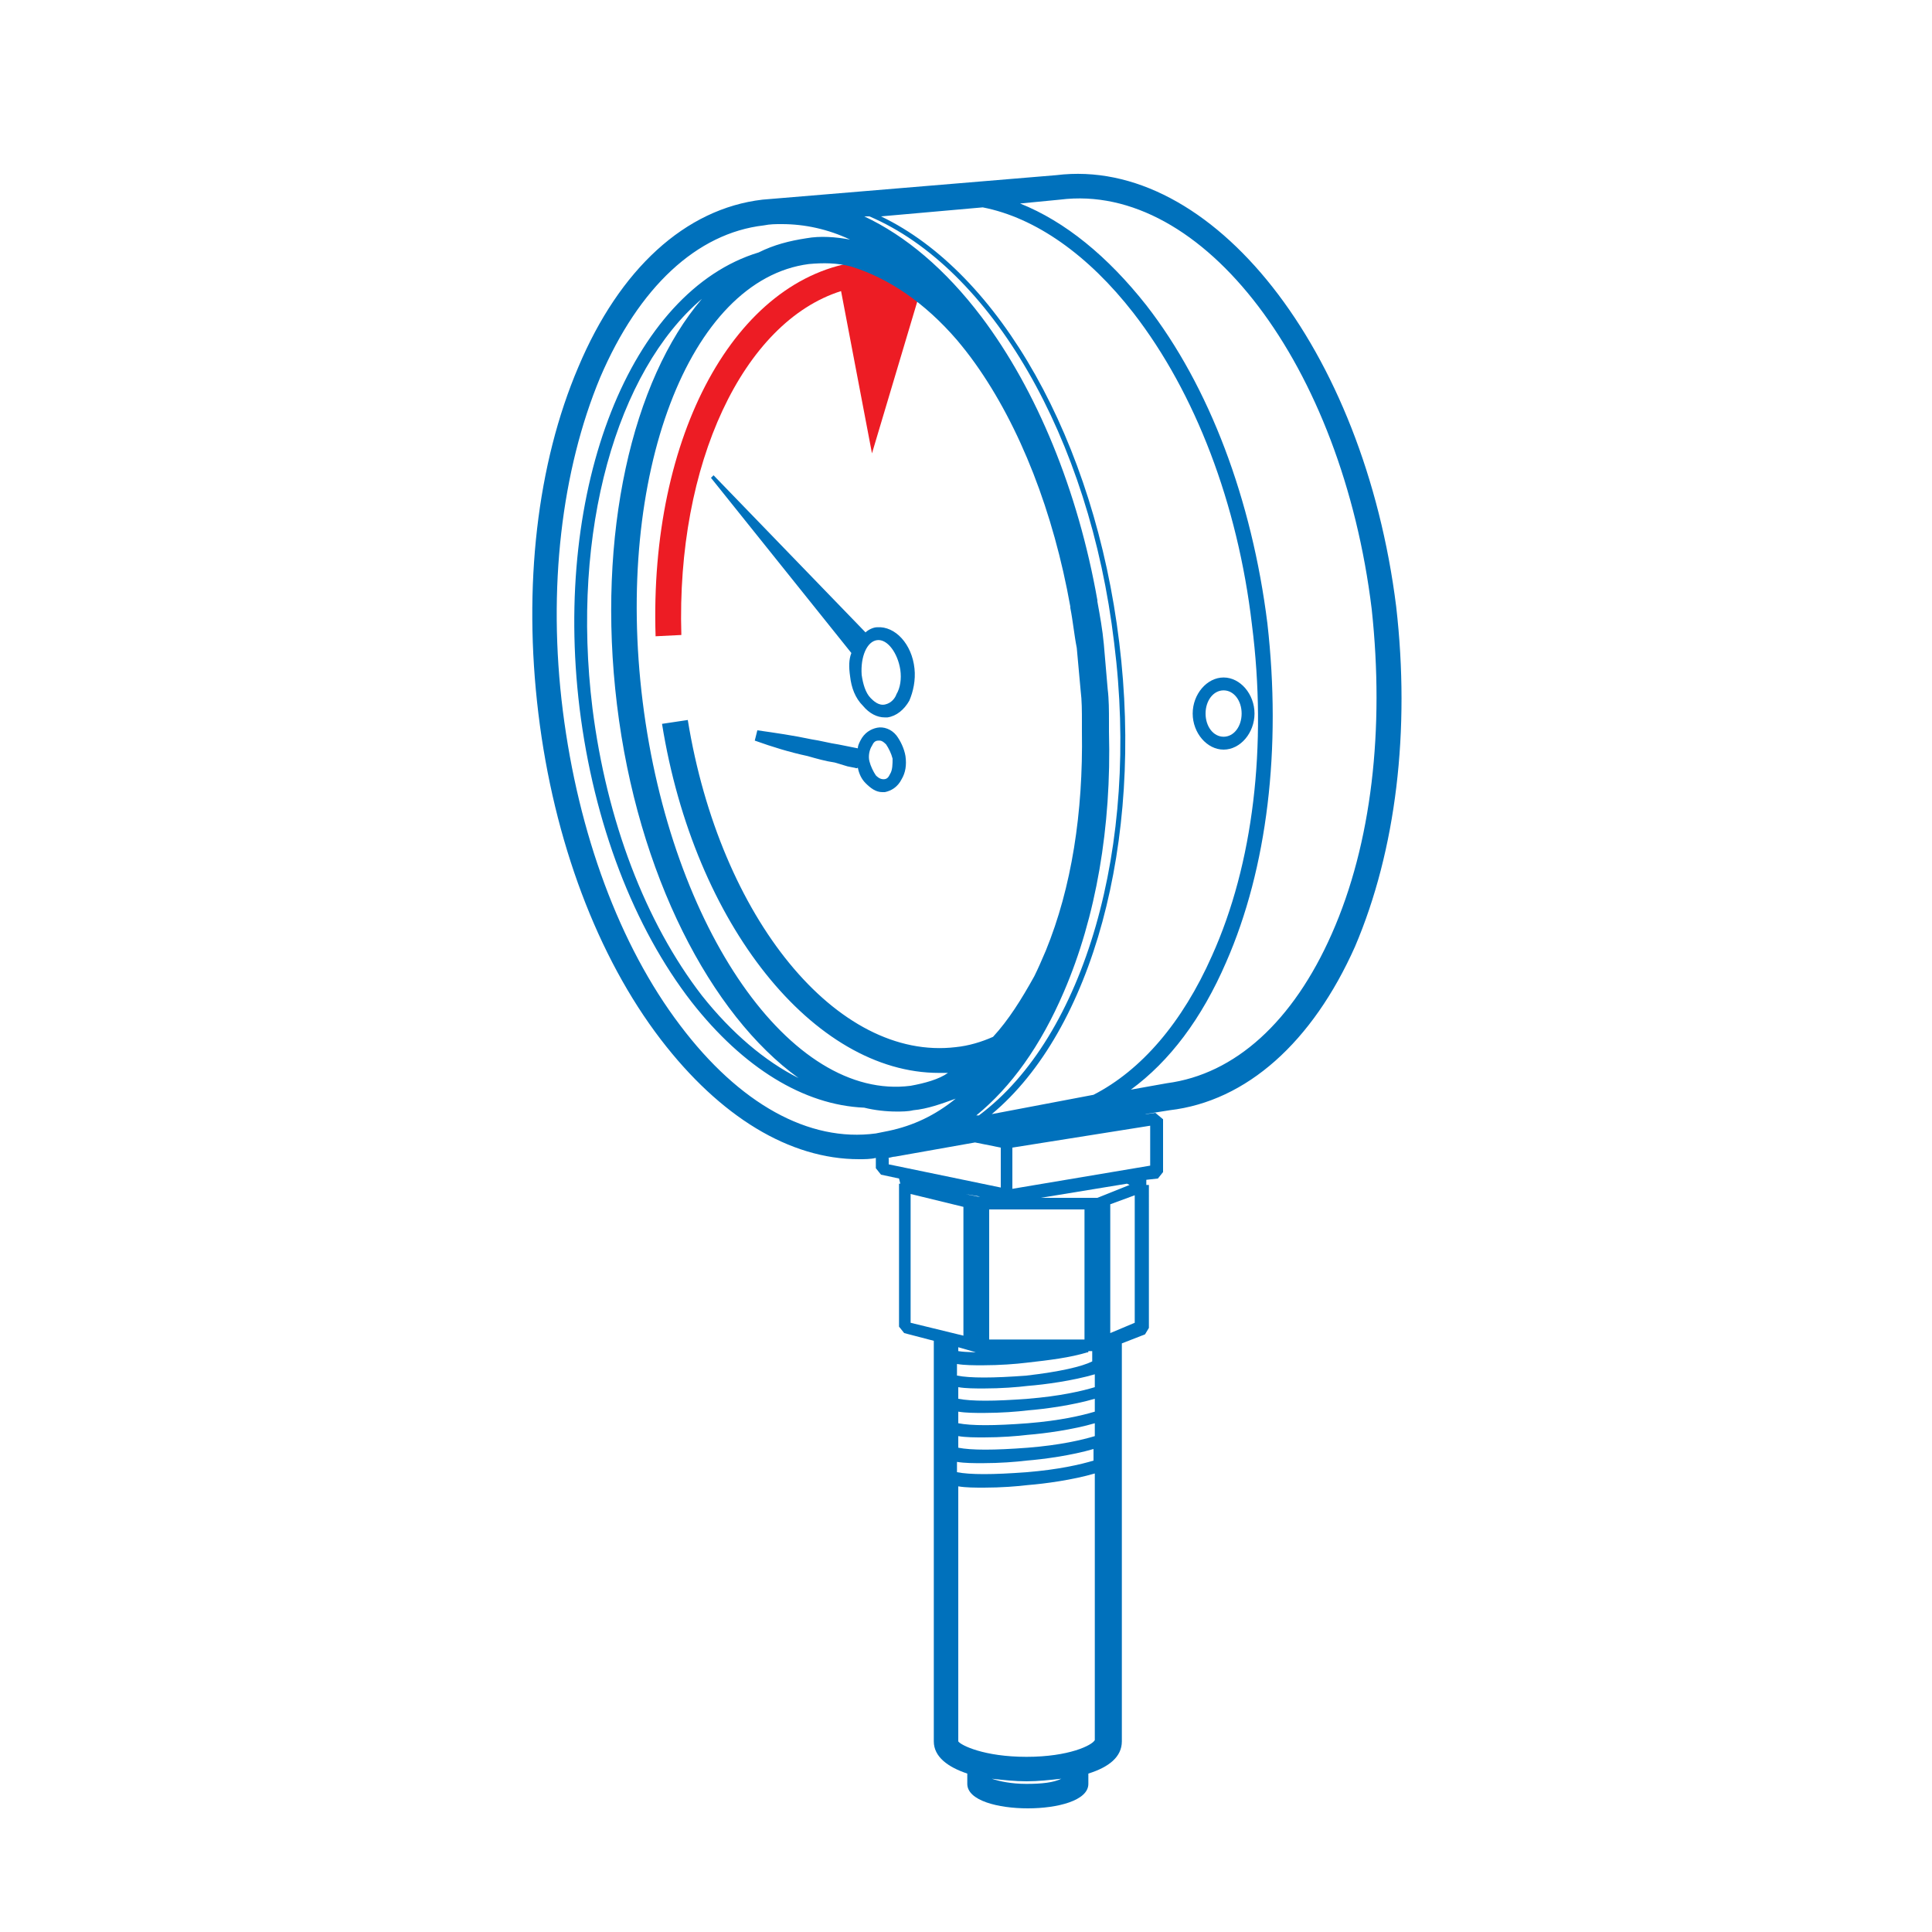<?xml version="1.0" encoding="utf-8"?>
<!-- Generator: Adobe Illustrator 22.0.1, SVG Export Plug-In . SVG Version: 6.00 Build 0)  -->
<svg version="1.1" id="Слой_1" xmlns="http://www.w3.org/2000/svg" xmlns:xlink="http://www.w3.org/1999/xlink" x="0px" y="0px"
	 viewBox="0 0 150 150" style="enable-background:new 0 0 150 150;" xml:space="preserve">
<style type="text/css">
	.st0{fill:#4D4D4D;}
	.st1{fill:#2F8FCE;}
	.st2{fill:#39B54A;}
	.st3{fill:#009245;}
	.st4{fill:#333333;}
	.st5{fill:#0071BC;}
	.st6{fill:#ED1C24;}
	.st7{fill:#FFFFFF;}
	.st8{fill:#662D91;}
	.st9{fill:#B90E0C;}
	.st10{clip-path:url(#SVGID_2_);}
	.st11{fill:#C1272D;}
	.st12{fill:#50B748;}
	.st13{fill:none;stroke:#50B748;stroke-linecap:round;stroke-linejoin:round;}
	.st14{fill:none;stroke:#50B748;stroke-width:0.75;stroke-linecap:round;stroke-linejoin:round;}
	.st15{fill:#744DA3;}
</style>
<path class="st6" d="M71.6,21c-1.8-0.6-2.7-0.9-4.8-0.7c-9.7,1.2-16.4,13.5-15.9,29.1l2-0.1c-0.4-13.3,4.8-24.3,12.4-26.7l2.4,12.6
	l3.7-12.4l-0.3-0.1L71.6,21z"/>
<g>
	<path class="st5" d="M108.4,47.1c-2.5-20-14.3-35-26.4-33.5l-22.8,1.9v0c0,0,0,0,0,0c-6,0.7-11.1,5.4-14.3,13
		c-3.2,7.5-4.3,17-3.1,26.9c1.2,9.9,4.6,18.9,9.5,25.3c4.6,6,10,9.3,15.4,9.3c0.4,0,0.9,0,1.3-0.1v0.8l0.4,0.5l1.4,0.3l0,0l0.1,0.4
		h-0.1v11.1l0.4,0.5l2.3,0.6v31.1c0,1.2,1.1,2,2.6,2.5v0.8c0,1.3,2.4,1.9,4.7,1.9s4.7-0.6,4.7-1.9v-0.7h0c0,0,0,0,0-0.1
		c1.6-0.5,2.6-1.3,2.6-2.5v-30.9l1.8-0.7l0.3-0.5V92H89l0-0.4l0,0l0.9-0.1l0.4-0.5v-4.1l-0.6-0.5l-0.7,0.1l-0.1,0l1.9-0.3
		c6-0.7,11.1-5.3,14.4-12.7C108.4,66,109.5,56.7,108.4,47.1z M85,111.5c-1,0.3-2.7,0.7-5.2,0.9c-2.6,0.2-4.4,0.2-5.4,0v-0.9
		c0.6,0.1,1.3,0.1,2,0.1c1.3,0,2.6-0.1,3.4-0.2c1.3-0.1,3.5-0.4,5.2-0.9L85,111.5z M85,109.6c-1,0.3-2.7,0.7-5.2,0.9
		c-2.6,0.2-4.4,0.2-5.4,0v-0.9c0.6,0.1,1.3,0.1,2,0.1c1.3,0,2.6-0.1,3.4-0.2c1.3-0.1,3.5-0.4,5.2-0.9L85,109.6z M85,107.7
		c-1,0.3-2.7,0.7-5.2,0.9c-2.6,0.2-4.4,0.2-5.4,0v-0.9c0.6,0.1,1.3,0.1,2,0.1c1.3,0,2.6-0.1,3.4-0.2c1.3-0.1,3.5-0.4,5.2-0.9
		L85,107.7z M74.3,113.5c0.6,0.1,1.3,0.1,2,0.1c1.3,0,2.6-0.1,3.4-0.2c1.3-0.1,3.5-0.4,5.2-0.9l0,0.9c-1,0.3-2.7,0.7-5.2,0.9
		c-2.6,0.2-4.4,0.2-5.4,0V113.5z M79.7,106.8c-2.6,0.2-4.4,0.2-5.4,0v-0.9c0.6,0.1,1.3,0.1,2,0.1c1.3,0,2.6-0.1,3.4-0.2
		c1.8-0.2,3.4-0.4,4.7-0.8c0.1,0,0.1,0,0.1-0.1l0.3,0l0,0.8C84,106.1,82.3,106.5,79.7,106.8z M84.2,104h-7.4V93.9l7.4,0V104z
		 M70.7,84.3c-9.3,1.2-18.6-12.2-20.8-29.8c-2.2-17.6,3.6-32.8,12.9-34c1.1-0.1,2.2-0.1,3.3,0.2c2.9,0.9,5.7,2.8,8.2,5.7
		c0.5,0.6,0.9,1.1,1.4,1.8c3.5,4.9,6.1,11.6,7.4,18.9c0,0,0,0.1,0,0.1c0.2,1,0.3,2.1,0.5,3.1c0.1,1.1,0.2,2.2,0.3,3.3
		c0.1,0.8,0.1,1.6,0.1,2.5c0,0.2,0,0.4,0,0.7c0.1,6.3-0.8,12.1-2.8,17c-0.3,0.7-0.6,1.4-0.9,2c-1,1.8-2,3.4-3.2,4.7
		c-0.9,0.4-1.9,0.7-2.9,0.8c-9.2,1.1-18.3-10-20.8-25.4l-2,0.3c2.5,15.6,11.8,27.1,21.5,27.1c0.3,0,0.5,0,0.8,0c0,0,0,0-0.1,0
		C72.9,83.8,71.8,84.1,70.7,84.3z M47.9,54.7c1.6,13.2,7.3,24.1,14.1,29c-2.6-1.3-5.2-3.5-7.5-6.4c-4.4-5.7-7.4-13.6-8.5-22.3
		c-1.7-13.8,1.9-26.2,8.5-31.8C49.1,29.5,46.3,41.5,47.9,54.7z M82.6,77c2.5-5.8,3.7-12.8,3.5-20.2c0-0.3,0-0.5,0-0.8
		c0-0.8,0-1.7-0.1-2.5c-0.1-1.1-0.2-2.3-0.3-3.5c-0.1-1.1-0.3-2.2-0.5-3.3c0,0,0-0.1,0-0.1c-1.5-8.5-4.7-16.3-9-22
		c-2.8-3.7-5.9-6.3-9.1-7.8l0.4,0c9.4,4,17.1,17.1,19,33.1c2,15.8-2.3,30.6-10.5,36.7l-0.2,0C78.5,84.4,80.8,81.2,82.6,77z M77,86.5
		c7.8-6.5,11.8-21.1,9.9-36.6C85,34.2,77.6,21.2,68.4,16.8l7.9-0.7c4.1,0.8,8.2,3.7,11.7,8.2c4.8,6.2,8.1,14.8,9.2,24.2
		c1.2,9.4,0.1,18.6-3.1,25.7c-2.3,5.2-5.5,8.9-9.2,10.8L77,86.5z M52.8,79.6c-4.7-6.2-7.9-14.9-9.1-24.4s-0.1-18.7,2.9-25.9
		c3-7,7.5-11.2,12.7-11.8l0,0c0.5-0.1,0.9-0.1,1.4-0.1c1.8,0,3.6,0.4,5.3,1.2c-1.1-0.2-2.3-0.3-3.4-0.1c-1.3,0.2-2.5,0.5-3.7,1.1
		c-9.9,3-16,18.2-13.9,35.4c1.1,8.9,4.2,17,8.7,22.8c4,5.1,8.7,8,13.4,8.2c0.8,0.2,1.7,0.3,2.5,0.3c0.4,0,0.9,0,1.3-0.1
		c1.1-0.1,2.2-0.5,3.3-0.9c-1.6,1.3-3.3,2.1-5.2,2.5L68,88C62.8,88.7,57.4,85.7,52.8,79.6z M68.9,89.9c0.2,0,0.4-0.1,0.6-0.1
		l6.2-1.1l2,0.4v3.1l-8.7-1.8V89.9z M76.1,92.9h-0.2l-1-0.2L76.1,92.9z M70.7,92.7l4.1,1v10l-4.1-1V92.7z M75.8,105l1.5,0
		c-1.3,0-2.3,0-2.9-0.1v-0.3L75.8,105z M79.7,138.5c-1.2,0-2.1-0.2-2.7-0.4c0.9,0.1,1.8,0.2,2.7,0.2c0.9,0,1.8-0.1,2.7-0.2
		C81.8,138.4,80.9,138.5,79.7,138.5z M79.7,136.4c-3.3,0-5.1-0.9-5.3-1.2v-19.8c0.6,0.1,1.3,0.1,2,0.1c1.3,0,2.6-0.1,3.4-0.2
		c1.3-0.1,3.5-0.4,5.2-0.9l0,20.7C84.8,135.5,83,136.4,79.7,136.4z M86.2,103.5v-10l1.9-0.7v9.9L86.2,103.5z M87.7,92l-2.5,1h-4.4
		l6.7-1.1L87.7,92z M89.3,90.5l-10.7,1.8v-3.2l10.7-1.7V90.5z M87.5,86.7l-1.6,0.3L87.5,86.7L87.5,86.7z M103.4,72.5
		c-3,6.8-7.5,10.9-12.8,11.6l-2.8,0.5c3-2.2,5.5-5.5,7.4-9.9c3.2-7.3,4.3-16.6,3.2-26.3c-1.2-9.6-4.5-18.4-9.4-24.7
		c-3-3.8-6.3-6.5-9.8-7.9l3.1-0.3c11.1-1.4,21.9,12.9,24.2,31.8C107.5,56.6,106.5,65.5,103.4,72.5z"/>
	<path class="st5" d="M66,52.5c0.1,0.9,0.4,1.7,1,2.3c0.5,0.6,1.1,0.9,1.7,0.9c0.1,0,0.2,0,0.2,0c0.7-0.1,1.3-0.6,1.7-1.3
		c0.3-0.7,0.5-1.6,0.4-2.5c-0.2-1.9-1.5-3.3-2.9-3.2c-0.3,0-0.7,0.2-0.9,0.4L55.4,36.9l-0.2,0.2l10.9,13.6
		C65.9,51.2,65.9,51.8,66,52.5z M68.1,49.7c0.8-0.1,1.6,1,1.8,2.3c0.1,0.7,0,1.4-0.3,1.9c-0.1,0.3-0.4,0.7-0.9,0.8
		c-0.5,0.1-0.9-0.3-1.1-0.5c-0.4-0.4-0.6-1.1-0.7-1.8C66.8,51,67.3,49.8,68.1,49.7z"/>
	<path class="st5" d="M69.6,57.1c-0.4-0.5-1-0.7-1.5-0.6c-0.5,0.1-1,0.4-1.3,1c-0.1,0.2-0.2,0.4-0.2,0.6L66.1,58l-1-0.2
		c-0.7-0.1-1.4-0.3-2.1-0.4c-1.4-0.3-2.8-0.5-4.2-0.7l-0.2,0.8c1.4,0.5,2.7,0.9,4.1,1.2c0.7,0.2,1.4,0.4,2.1,0.5l1,0.3l0.5,0.1
		c0.1,0,0.2,0.1,0.3,0c0.1,0.5,0.3,0.9,0.6,1.2c0.4,0.4,0.8,0.7,1.3,0.7c0.1,0,0.1,0,0.2,0c0.5-0.1,1-0.4,1.3-1
		c0.3-0.5,0.4-1.1,0.3-1.8C70.2,58.1,69.9,57.5,69.6,57.1z M69.1,60.1c-0.1,0.2-0.2,0.4-0.5,0.4c-0.3,0-0.5-0.2-0.6-0.3
		c-0.2-0.3-0.4-0.7-0.5-1.1c-0.1-0.4,0-0.9,0.2-1.2c0.1-0.2,0.2-0.4,0.5-0.4c0,0,0,0,0.1,0c0.2,0,0.4,0.2,0.5,0.3
		c0.2,0.3,0.4,0.7,0.5,1.1C69.3,59.3,69.3,59.8,69.1,60.1z"/>
	<path class="st5" d="M95,58.2c1.3,0,2.4-1.3,2.4-2.8s-1.1-2.8-2.4-2.8s-2.4,1.3-2.4,2.8S93.7,58.2,95,58.2z M95,53.6
		c0.8,0,1.4,0.8,1.4,1.8s-0.6,1.8-1.4,1.8s-1.4-0.8-1.4-1.8S94.2,53.6,95,53.6z"/>
</g>
</svg>
